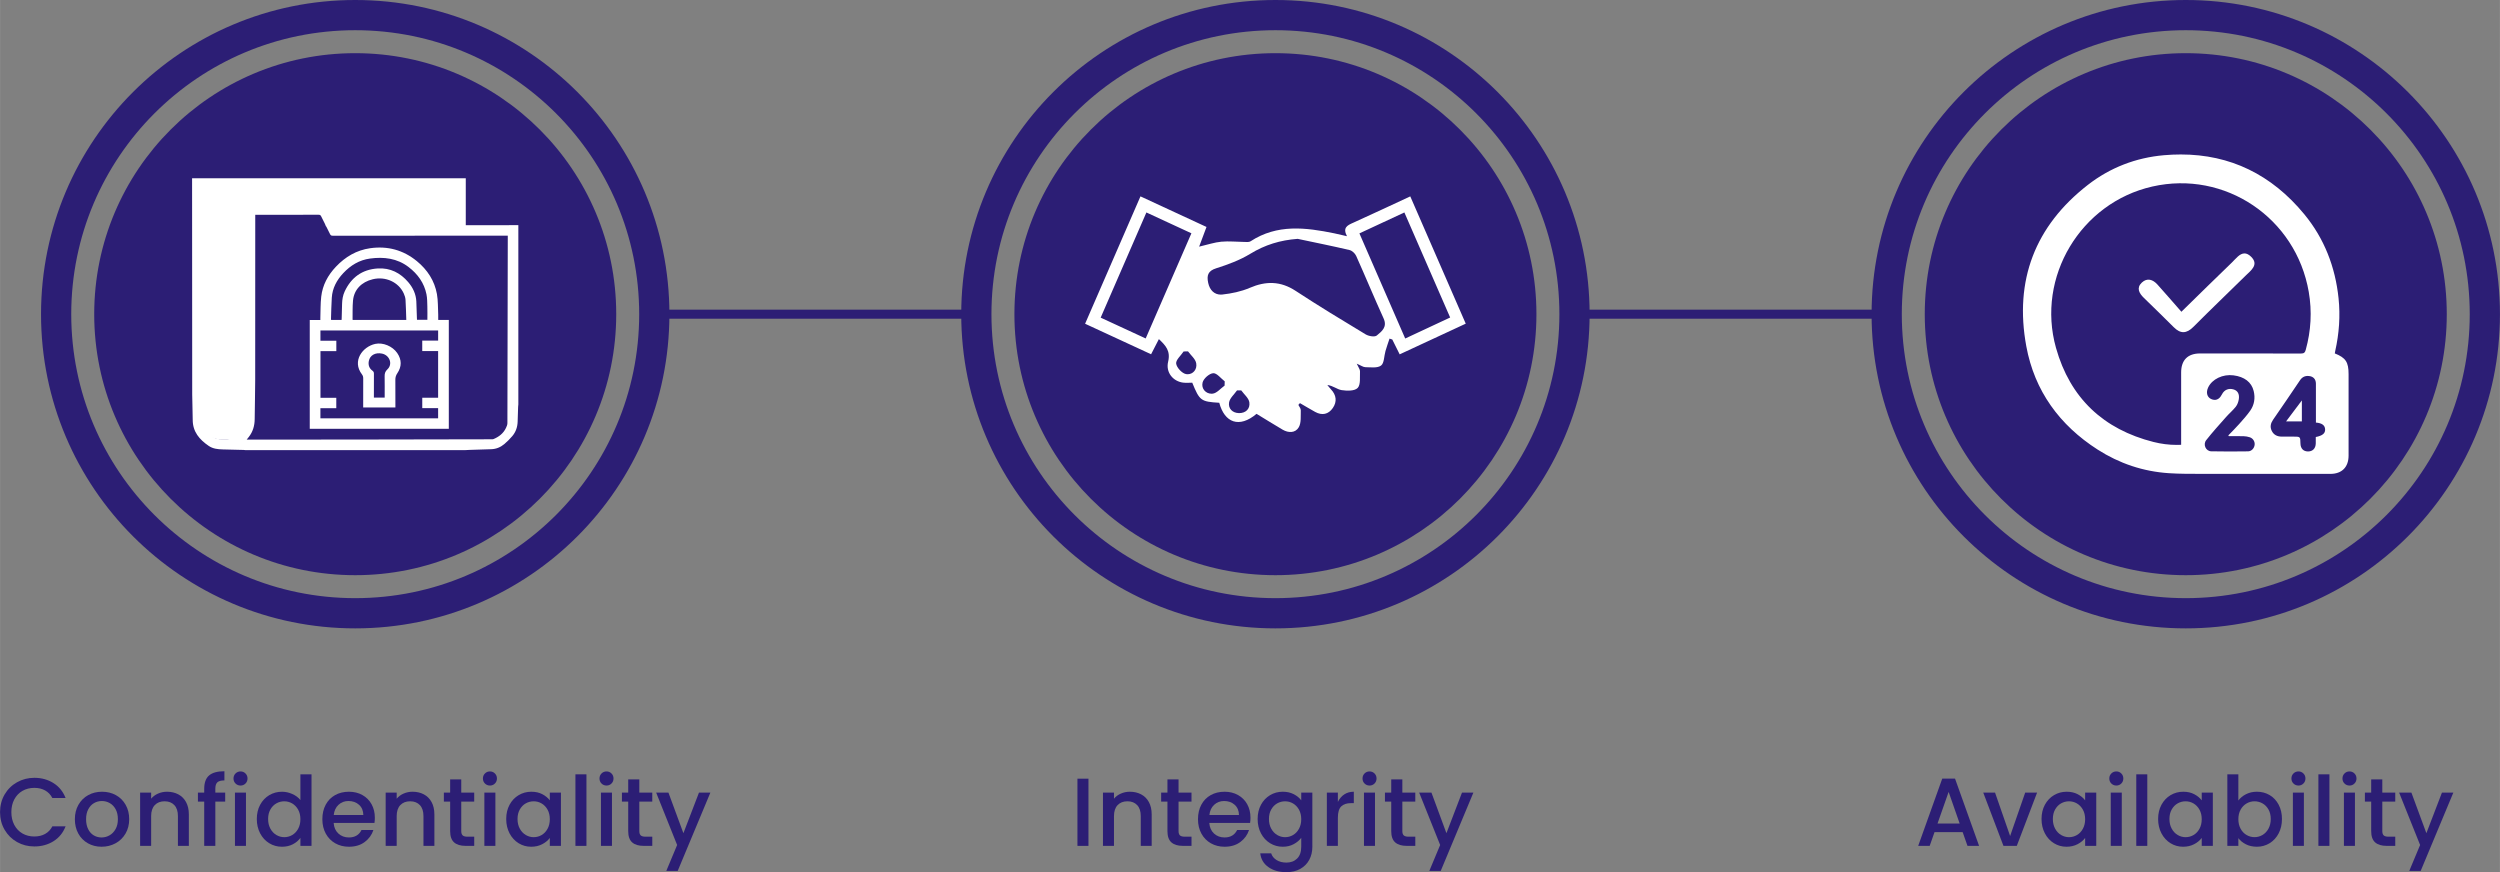 <?xml version="1.0" encoding="UTF-8"?>
<!DOCTYPE svg PUBLIC "-//W3C//DTD SVG 1.1//EN" "http://www.w3.org/Graphics/SVG/1.1/DTD/svg11.dtd">
<!-- Creator: CorelDRAW 2019 (64-Bit) -->
<svg xmlns="http://www.w3.org/2000/svg" xml:space="preserve" width="4.142in" height="1.445in" version="1.1" style="shape-rendering:geometricPrecision; text-rendering:geometricPrecision; image-rendering:optimizeQuality; fill-rule:evenodd; clip-rule:evenodd"
viewBox="0 0 4172.32 1455.63"
 xmlns:xlink="http://www.w3.org/1999/xlink">
 <rect x="0" y="0" width="4172.32" height="1455.63" fill="#808080" stroke="none"/>
 <defs>
  <style type="text/css">
   <![CDATA[
    .fil1 {fill:#2c1e75}
    .fil0 {fill:#2c1e75;fill-rule:nonzero}
    .fil2 {fill:white;fill-rule:nonzero}
   ]]>
  </style>
 </defs>
 <g id="Layer_x0020_1">
  <g id="_2503222514096">
   <polygon class="fil0" points="1091.88,531.93 1084.31,531.93 1084.31,516.8 1622.79,516.8 1622.79,531.93 "/>
   <g>
    <polygon class="fil0" points="1798.16,1411.75 1816.55,1411.75 1816.55,1299.61 1798.16,1299.61 "/>
    <path class="fil0" d="M1870.68 1324.46c-4.68,2.05 -8.52,4.89 -11.53,8.55l0 0 0 -10.17 -18.39 0 0 88.9 18.39 0 0 -49.69c0,-7.95 2.01,-14.06 6.05,-18.31l0 0c4.03,-4.25 9.49,-6.38 16.38,-6.38l0 0c6.88,0 12.31,2.13 16.3,6.38l0 0c3.99,4.24 5.97,10.36 5.97,18.31l0 0 0 49.69 18.23 0 0 -52.44c0,-8.07 -1.56,-14.95 -4.68,-20.65l0 0c-3.11,-5.7 -7.44,-10 -12.98,-12.91l0 0c-5.54,-2.9 -11.8,-4.35 -18.8,-4.35l0 0c-5.27,0 -10.25,1.02 -14.93,3.07l0 0z"/>
    <path class="fil0" d="M1948.37 1300.74l0 22.1 -10.49 0 0 15 10.49 0 0 49.21c0,8.71 2.21,15 6.62,18.88l0 0c4.42,3.87 10.76,5.81 19.04,5.81l0 0 14.52 0 0 -15.32 -11.3 0c-3.77,0 -6.42,-0.73 -7.99,-2.18l0 0c-1.56,-1.46 -2.34,-3.84 -2.34,-7.18l0 0 0 -49.21 21.62 0 0 -15 -21.62 0 0 -22.1 -18.56 0z"/>
    <path class="fil0" d="M2020.57 1327.04c-6.71,3.76 -11.94,9.11 -15.65,16.05l0 0c-3.71,6.94 -5.57,14.98 -5.57,24.12l0 0c0,9.15 1.91,17.18 5.73,24.12l0 0c3.81,6.94 9.08,12.31 15.81,16.13l0 0c6.73,3.82 14.33,5.73 22.83,5.73l0 0c10.44,0 19.17,-2.61 26.22,-7.83l0 0c7.05,-5.21 11.91,-11.91 14.6,-20.08l0 0 -19.85 0c-4.09,8.28 -11.08,12.42 -20.98,12.42l0 0c-6.99,0 -12.85,-2.18 -17.58,-6.54l0 0c-4.73,-4.35 -7.37,-10.24 -7.91,-17.66l0 0 68.09 0c0.42,-2.69 0.65,-5.6 0.65,-8.71l0 0c0,-8.5 -1.84,-16.02 -5.49,-22.59l0 0c-3.66,-6.56 -8.76,-11.67 -15.33,-15.33l0 0c-6.55,-3.66 -14.04,-5.49 -22.43,-5.49l0 0c-8.71,0 -16.42,1.89 -23.15,5.65zm5.81 16.13c4.57,-4.2 10.09,-6.29 16.54,-6.29l0 0c7.1,0 12.99,2.09 17.67,6.29l0 0c4.68,4.2 7.07,9.89 7.18,17.1l0 0 -49.37 0c0.75,-7.21 3.42,-12.9 7.99,-17.1l0 0z"/>
    <path class="fil0" d="M2119.64 1327.12c-6.39,3.82 -11.45,9.17 -15.17,16.05l0 0c-3.71,6.89 -5.57,14.79 -5.57,23.72l0 0c0,8.92 1.86,16.91 5.57,23.96l0 0c3.71,7.05 8.77,12.53 15.17,16.46l0 0c6.4,3.92 13.47,5.89 21.22,5.89l0 0c6.77,0 12.82,-1.42 18.15,-4.28l0 0c5.32,-2.85 9.55,-6.37 12.67,-10.57l0 0 0 14.84c0,8.6 -2.29,15.17 -6.86,19.68l0 0c-4.57,4.52 -10.57,6.78 -17.99,6.78l0 0c-6.35,0 -11.8,-1.42 -16.38,-4.28l0 0c-4.58,-2.85 -7.56,-6.59 -8.96,-11.22l0 0 -18.23 0c1.08,9.69 5.6,17.35 13.55,22.99l0 0c7.96,5.65 17.96,8.47 30.01,8.47l0 0c9.04,0 16.8,-1.82 23.32,-5.49l0 0c6.5,-3.66 11.49,-8.68 14.92,-15.09l0 0c3.44,-6.4 5.16,-13.68 5.16,-21.86l0 0 0 -90.35 -18.55 0 0 12.91c-3.02,-4.09 -7.18,-7.5 -12.5,-10.25l0 0c-5.33,-2.74 -11.43,-4.11 -18.31,-4.11l0 0c-7.75,0 -14.82,1.91 -21.22,5.73zm11.94 66.48c-4.14,-2.42 -7.47,-5.94 -10,-10.57l0 0c-2.52,-4.63 -3.79,-10 -3.79,-16.13l0 0c0,-6.13 1.27,-11.43 3.79,-15.89l0 0c2.53,-4.47 5.84,-7.86 9.92,-10.17l0 0c4.09,-2.31 8.5,-3.47 13.23,-3.47l0 0c4.73,0 9.15,1.18 13.23,3.55l0 0c4.09,2.37 7.39,5.81 9.92,10.33l0 0c2.53,4.52 3.8,9.84 3.8,15.97l0 0c0,6.13 -1.26,11.49 -3.8,16.05l0 0c-2.53,4.57 -5.83,8.04 -9.92,10.41l0 0c-4.09,2.37 -8.5,3.55 -13.23,3.55l0 0c-4.61,0 -9,-1.21 -13.15,-3.63l0 0z"/>
    <path class="fil0" d="M2243.55 1325.83c-4.47,2.95 -8.05,7.13 -10.73,12.5l0 0 0 -15.49 -18.39 0 0 88.9 18.39 0 0 -46.79c0,-9.03 1.86,-15.38 5.57,-19.04l0 0c3.71,-3.66 9.18,-5.49 16.38,-5.49l0 0 4.68 0 0 -19.04c-6.13,0 -11.42,1.48 -15.89,4.44l0 0z"/>
    <path class="fil0" d="M2277.35 1290.9c-2.26,2.26 -3.39,5.05 -3.39,8.39l0 0c0,3.34 1.13,6.13 3.39,8.39l0 0c2.26,2.26 5.06,3.39 8.39,3.39l0 0c3.23,0 5.97,-1.13 8.23,-3.39l0 0c2.26,-2.26 3.39,-5.05 3.39,-8.39l0 0c0,-3.34 -1.13,-6.13 -3.39,-8.39l0 0c-2.26,-2.26 -5,-3.39 -8.23,-3.39l0 0c-3.33,0 -6.13,1.13 -8.39,3.39zm-0.97 120.85l18.39 0 0 -88.9 -18.39 0 0 88.9z"/>
    <path class="fil0" d="M2321.88 1300.74l0 22.1 -10.49 0 0 15 10.49 0 0 49.21c0,8.71 2.2,15 6.62,18.88l0 0c4.41,3.87 10.75,5.81 19.04,5.81l0 0 14.52 0 0 -15.32 -11.3 0c-3.76,0 -6.43,-0.73 -7.99,-2.18l0 0c-1.55,-1.46 -2.34,-3.84 -2.34,-7.18l0 0 0 -49.21 21.62 0 0 -15 -21.62 0 0 -22.1 -18.55 0z"/>
    <polygon class="fil0" points="2439.98,1322.84 2414,1390.61 2389,1322.84 2368.51,1322.84 2403.52,1410.29 2385.45,1453.53 2404.49,1453.53 2459.01,1322.84 "/>
   </g>
   <g>
    <path class="fil0" d="M3241.53 1299.45l-40.17 112.31 19.2 0 8.06 -22.92 46.96 0 8.07 22.92 19.36 0 -40.18 -112.31 -21.29 0zm10.65 22.28l18.39 52.75 -36.95 0 18.55 -52.75z"/>
    <polygon class="fil0" points="3379.96,1322.84 3354.79,1395.29 3329.62,1322.84 3309.94,1322.84 3343.66,1411.75 3365.92,1411.75 3399.81,1322.84 "/>
    <path class="fil0" d="M3427.96 1327.12c-6.39,3.82 -11.45,9.17 -15.17,16.05l0 0c-3.71,6.89 -5.57,14.79 -5.57,23.72l0 0c0,8.92 1.86,16.91 5.57,23.96l0 0c3.71,7.05 8.74,12.53 15.09,16.46l0 0c6.34,3.92 13.34,5.89 20.97,5.89l0 0c6.89,0 13.01,-1.4 18.39,-4.2l0 0c5.38,-2.79 9.63,-6.29 12.75,-10.49l0 0 0 13.23 18.55 0 0 -88.9 -18.55 0 0 12.91c-3.12,-4.09 -7.29,-7.5 -12.5,-10.25l0 0c-5.22,-2.74 -11.33,-4.11 -18.31,-4.11l0 0c-7.75,0 -14.82,1.91 -21.22,5.73zm11.94 66.48c-4.14,-2.42 -7.47,-5.94 -10,-10.57l0 0c-2.52,-4.63 -3.79,-10 -3.79,-16.13l0 0c0,-6.13 1.27,-11.43 3.79,-15.89l0 0c2.53,-4.47 5.83,-7.86 9.92,-10.17l0 0c4.09,-2.31 8.5,-3.47 13.23,-3.47l0 0c4.74,0 9.15,1.18 13.23,3.55l0 0c4.09,2.37 7.39,5.81 9.92,10.33l0 0c2.53,4.52 3.8,9.84 3.8,15.97l0 0c0,6.13 -1.26,11.49 -3.8,16.05l0 0c-2.53,4.57 -5.83,8.04 -9.92,10.41l0 0c-4.09,2.37 -8.49,3.55 -13.23,3.55l0 0c-4.62,0 -9.01,-1.21 -13.15,-3.63l0 0z"/>
    <path class="fil0" d="M3523.72 1290.9c-2.26,2.26 -3.39,5.05 -3.39,8.39l0 0c0,3.34 1.13,6.13 3.39,8.39l0 0c2.26,2.26 5.05,3.39 8.39,3.39l0 0c3.23,0 5.97,-1.13 8.23,-3.39l0 0c2.26,-2.26 3.39,-5.05 3.39,-8.39l0 0c0,-3.34 -1.13,-6.13 -3.39,-8.39l0 0c-2.26,-2.26 -5,-3.39 -8.23,-3.39l0 0c-3.34,0 -6.13,1.13 -8.39,3.39zm-0.97 120.85l18.39 0 0 -88.9 -18.39 0 0 88.9z"/>
    <polygon class="fil0" points="3565.34,1411.75 3583.73,1411.75 3583.73,1292.35 3565.34,1292.35 "/>
    <path class="fil0" d="M3622.54 1327.12c-6.39,3.82 -11.45,9.17 -15.17,16.05l0 0c-3.71,6.89 -5.57,14.79 -5.57,23.72l0 0c0,8.92 1.86,16.91 5.57,23.96l0 0c3.71,7.05 8.74,12.53 15.09,16.46l0 0c6.34,3.92 13.34,5.89 20.97,5.89l0 0c6.89,0 13.01,-1.4 18.39,-4.2l0 0c5.38,-2.79 9.63,-6.29 12.75,-10.49l0 0 0 13.23 18.55 0 0 -88.9 -18.55 0 0 12.91c-3.12,-4.09 -7.29,-7.5 -12.5,-10.25l0 0c-5.22,-2.74 -11.33,-4.11 -18.31,-4.11l0 0c-7.75,0 -14.82,1.91 -21.22,5.73zm11.94 66.48c-4.14,-2.42 -7.47,-5.94 -10,-10.57l0 0c-2.52,-4.63 -3.79,-10 -3.79,-16.13l0 0c0,-6.13 1.27,-11.43 3.79,-15.89l0 0c2.53,-4.47 5.84,-7.86 9.92,-10.17l0 0c4.09,-2.31 8.5,-3.47 13.23,-3.47l0 0c4.73,0 9.15,1.18 13.23,3.55l0 0c4.09,2.37 7.39,5.81 9.92,10.33l0 0c2.53,4.52 3.8,9.84 3.8,15.97l0 0c0,6.13 -1.26,11.49 -3.8,16.05l0 0c-2.53,4.57 -5.83,8.04 -9.92,10.41l0 0c-4.09,2.37 -8.5,3.55 -13.23,3.55l0 0c-4.62,0 -9.01,-1.21 -13.15,-3.63l0 0z"/>
    <path class="fil0" d="M3717.33 1292.35l0 119.39 18.39 0 0 -12.91c3.13,4.2 7.34,7.64 12.67,10.33l0 0c5.33,2.69 11.43,4.03 18.31,4.03l0 0c7.75,0 14.81,-1.96 21.22,-5.89l0 0c6.39,-3.93 11.43,-9.41 15.08,-16.46l0 0c3.65,-7.05 5.49,-15.04 5.49,-23.96l0 0c0,-8.92 -1.84,-16.86 -5.49,-23.8l0 0c-3.66,-6.94 -8.66,-12.29 -15,-16.05l0 0c-6.34,-3.76 -13.44,-5.65 -21.3,-5.65l0 0c-6.67,0 -12.72,1.37 -18.15,4.11l0 0c-5.43,2.74 -9.7,6.26 -12.83,10.57l0 0 0 -43.73 -18.39 0zm32.19 101.32c-4.14,-2.37 -7.48,-5.84 -10.01,-10.41l0 0c-2.53,-4.57 -3.79,-9.92 -3.79,-16.05l0 0c0,-6.13 1.26,-11.45 3.79,-15.97l0 0c2.52,-4.52 5.87,-7.96 10.01,-10.33l0 0c4.13,-2.37 8.52,-3.55 13.15,-3.55l0 0c4.73,0 9.17,1.16 13.31,3.47l0 0c4.14,2.31 7.47,5.7 10,10.17l0 0c2.52,4.47 3.8,9.76 3.8,15.89l0 0c0,6.13 -1.27,11.51 -3.8,16.13l0 0c-2.53,4.63 -5.86,8.15 -10,10.57l0 0c-4.14,2.42 -8.58,3.63 -13.31,3.63l0 0c-4.63,0 -9.01,-1.18 -13.15,-3.55l0 0z"/>
    <path class="fil0" d="M3827.68 1290.9c-2.26,2.26 -3.39,5.05 -3.39,8.39l0 0c0,3.34 1.13,6.13 3.39,8.39l0 0c2.26,2.26 5.05,3.39 8.39,3.39l0 0c3.22,0 5.97,-1.13 8.23,-3.39l0 0c2.26,-2.26 3.39,-5.05 3.39,-8.39l0 0c0,-3.34 -1.13,-6.13 -3.39,-8.39l0 0c-2.26,-2.26 -5,-3.39 -8.23,-3.39l0 0c-3.34,0 -6.13,1.13 -8.39,3.39zm-0.96 120.85l18.38 0 0 -88.9 -18.38 0 0 88.9z"/>
    <polygon class="fil0" points="3869.31,1411.75 3887.71,1411.75 3887.71,1292.35 3869.31,1292.35 "/>
    <path class="fil0" d="M3912.87 1290.9c-2.26,2.26 -3.39,5.05 -3.39,8.39l0 0c0,3.34 1.13,6.13 3.39,8.39l0 0c2.26,2.26 5.05,3.39 8.39,3.39l0 0c3.23,0 5.97,-1.13 8.23,-3.39l0 0c2.26,-2.26 3.39,-5.05 3.39,-8.39l0 0c0,-3.34 -1.13,-6.13 -3.39,-8.39l0 0c-2.26,-2.26 -5,-3.39 -8.23,-3.39l0 0c-3.34,0 -6.13,1.13 -8.39,3.39zm-0.97 120.85l18.39 0 0 -88.9 -18.39 0 0 88.9z"/>
    <path class="fil0" d="M3957.41 1300.74l0 22.1 -10.49 0 0 15 10.49 0 0 49.21c0,8.71 2.21,15 6.62,18.88l0 0c4.41,3.87 10.76,5.81 19.04,5.81l0 0 14.52 0 0 -15.32 -11.3 0c-3.76,0 -6.42,-0.73 -7.98,-2.18l0 0c-1.56,-1.46 -2.34,-3.84 -2.34,-7.18l0 0 0 -49.21 21.62 0 0 -15 -21.62 0 0 -22.1 -18.55 0z"/>
    <polygon class="fil0" points="4075.51,1322.84 4049.53,1390.61 4024.52,1322.84 4004.03,1322.84 4039.05,1410.29 4020.97,1453.53 4040.01,1453.53 4094.54,1322.84 "/>
   </g>
   <g>
    <path class="fil0" d="M28.48 1305.5c-8.76,4.89 -15.7,11.7 -20.81,20.41l0 0c-5.1,8.71 -7.67,18.56 -7.67,29.53l0 0c0,10.97 2.56,20.81 7.67,29.52l0 0c5.11,8.71 12.02,15.52 20.73,20.41l0 0c8.71,4.9 18.34,7.35 28.88,7.35l0 0c11.94,0 22.56,-2.91 31.87,-8.71l0 0c9.31,-5.81 16.05,-14.09 20.25,-24.85l0 0 -22.1 0c-2.9,5.6 -6.94,9.81 -12.1,12.66l0 0c-5.16,2.85 -11.13,4.28 -17.91,4.28l0 0c-7.42,0 -14.04,-1.66 -19.85,-5l0 0c-5.81,-3.34 -10.36,-8.1 -13.63,-14.28l0 0c-3.28,-6.18 -4.92,-13.31 -4.92,-21.38l0 0c0,-8.06 1.65,-15.17 4.92,-21.3l0 0c3.28,-6.13 7.83,-10.86 13.63,-14.2l0 0c5.81,-3.34 12.43,-5 19.85,-5l0 0c6.78,0 12.75,1.42 17.91,4.28l0 0c5.16,2.85 9.2,7.07 12.1,12.66l0 0 22.1 0c-4.2,-10.76 -10.94,-19.07 -20.25,-24.93l0 0c-9.31,-5.86 -19.93,-8.79 -31.87,-8.79l0 0c-10.43,0 -20.04,2.45 -28.8,7.34l0 0z"/>
    <path class="fil0" d="M147.15 1327.04c-6.89,3.76 -12.31,9.15 -16.3,16.13l0 0c-3.97,6.99 -5.97,15 -5.97,24.04l0 0c0,9.15 1.94,17.18 5.81,24.12l0 0c3.87,6.94 9.2,12.31 15.97,16.13l0 0c6.78,3.82 14.36,5.73 22.75,5.73l0 0c8.49,0 16.28,-1.9 23.32,-5.73l0 0c7.04,-3.82 12.61,-9.23 16.7,-16.22l0 0c4.09,-6.98 6.13,-15 6.13,-24.04l0 0c0,-9.03 -1.99,-17.05 -5.97,-24.04l0 0c-3.98,-6.99 -9.41,-12.37 -16.3,-16.13l0 0c-6.88,-3.76 -14.58,-5.65 -23.07,-5.65l0 0c-8.49,0 -16.19,1.89 -23.07,5.65zm9.28 67.2c-3.93,-2.31 -7.04,-5.78 -9.36,-10.41l0 0c-2.31,-4.62 -3.47,-10.16 -3.47,-16.62l0 0c0,-6.45 1.21,-11.97 3.63,-16.53l0 0c2.42,-4.57 5.62,-8.02 9.6,-10.33l0 0c3.99,-2.31 8.34,-3.47 13.07,-3.47l0 0c4.74,0 9.15,1.15 13.23,3.47l0 0c4.08,2.31 7.37,5.76 9.84,10.33l0 0c2.47,4.56 3.71,10.08 3.71,16.53l0 0c0,6.46 -1.29,11.97 -3.87,16.54l0 0c-2.58,4.57 -5.94,8.04 -10.08,10.41l0 0c-4.14,2.37 -8.58,3.55 -13.31,3.55l0 0c-4.73,0 -9.06,-1.16 -12.98,-3.47l0 0z"/>
    <path class="fil0" d="M263.72 1324.46c-4.68,2.05 -8.52,4.89 -11.54,8.55l0 0 0 -10.17 -18.39 0 0 88.9 18.39 0 0 -49.69c0,-7.95 2.02,-14.06 6.05,-18.31l0 0c4.03,-4.25 9.5,-6.38 16.38,-6.38l0 0c6.89,0 12.31,2.13 16.3,6.38l0 0c3.97,4.24 5.97,10.36 5.97,18.31l0 0 0 49.69 18.23 0 0 -52.44c0,-8.07 -1.56,-14.95 -4.68,-20.65l0 0c-3.11,-5.7 -7.45,-10 -12.98,-12.91l0 0c-5.55,-2.9 -11.81,-4.35 -18.8,-4.35l0 0c-5.27,0 -10.24,1.02 -14.92,3.07l0 0z"/>
    <path class="fil0" d="M348.9 1294.21c-5.43,4.68 -8.15,12.13 -8.15,22.35l0 0 0 6.29 -10.49 0 0 15 10.49 0 0 73.9 18.56 0 0 -73.9 16.46 0 0 -15 -16.46 0 0 -6.29c0,-5.17 1.13,-8.8 3.39,-10.89l0 0c2.26,-2.1 6.18,-3.15 11.78,-3.15l0 0 0 -15.32c-11.62,0 -20.15,2.34 -25.58,7.02l0 0z"/>
    <path class="fil0" d="M393.03 1290.9c-2.26,2.26 -3.39,5.05 -3.39,8.39l0 0c0,3.34 1.13,6.13 3.39,8.39l0 0c2.26,2.26 5.05,3.39 8.39,3.39l0 0c3.23,0 5.97,-1.13 8.23,-3.39l0 0c2.26,-2.26 3.39,-5.05 3.39,-8.39l0 0c0,-3.34 -1.13,-6.13 -3.39,-8.39l0 0c-2.26,-2.26 -5,-3.39 -8.23,-3.39l0 0c-3.34,0 -6.13,1.13 -8.39,3.39zm-0.97 120.85l18.39 0 0 -88.9 -18.39 0 0 88.9z"/>
    <path class="fil0" d="M501.29 1292.35l0 42.92c-3.34,-4.19 -7.83,-7.55 -13.47,-10.08l0 0c-5.65,-2.53 -11.37,-3.79 -17.18,-3.79l0 0c-7.86,0 -14.98,1.91 -21.38,5.73l0 0c-6.4,3.82 -11.45,9.17 -15.17,16.05l0 0c-3.71,6.89 -5.56,14.79 -5.56,23.72l0 0c0,8.92 1.86,16.91 5.56,23.96l0 0c3.71,7.05 8.76,12.53 15.17,16.46l0 0c6.41,3.92 13.47,5.89 21.21,5.89l0 0c6.89,0 12.99,-1.4 18.32,-4.2l0 0c5.32,-2.79 9.49,-6.34 12.5,-10.64l0 0 0 13.39 18.55 0 0 -119.39 -18.55 0zm-40.09 101.25c-4.14,-2.42 -7.48,-5.94 -10.01,-10.57l0 0c-2.53,-4.63 -3.79,-10 -3.79,-16.13l0 0c0,-6.13 1.26,-11.43 3.79,-15.89l0 0c2.52,-4.47 5.84,-7.86 9.93,-10.17l0 0c4.09,-2.31 8.5,-3.47 13.23,-3.47l0 0c4.73,0 9.13,1.18 13.23,3.55l0 0c4.08,2.37 7.4,5.81 9.92,10.33l0 0c2.53,4.52 3.79,9.84 3.79,15.97l0 0c0,6.13 -1.26,11.49 -3.79,16.05l0 0c-2.52,4.57 -5.84,8.04 -9.92,10.41l0 0c-4.1,2.37 -8.5,3.55 -13.23,3.55l0 0c-4.63,0 -9.01,-1.21 -13.15,-3.63l0 0z"/>
    <path class="fil0" d="M559.14 1327.04c-6.73,3.76 -11.94,9.11 -15.65,16.05l0 0c-3.71,6.94 -5.56,14.98 -5.56,24.12l0 0c0,9.15 1.91,17.18 5.73,24.12l0 0c3.81,6.94 9.08,12.31 15.81,16.13l0 0c6.73,3.82 14.33,5.73 22.83,5.73l0 0c10.44,0 19.17,-2.61 26.22,-7.83l0 0c7.05,-5.21 11.91,-11.91 14.6,-20.08l0 0 -19.85 0c-4.09,8.28 -11.07,12.42 -20.98,12.42l0 0c-6.98,0 -12.86,-2.18 -17.59,-6.54l0 0c-4.73,-4.35 -7.36,-10.24 -7.9,-17.66l0 0 68.09 0c0.43,-2.69 0.65,-5.6 0.65,-8.71l0 0c0,-8.5 -1.84,-16.02 -5.49,-22.59l0 0c-3.66,-6.56 -8.77,-11.67 -15.33,-15.33l0 0c-6.56,-3.66 -14.04,-5.49 -22.43,-5.49l0 0c-8.71,0 -16.42,1.89 -23.15,5.65zm5.81 16.13c4.56,-4.2 10.08,-6.29 16.53,-6.29l0 0c7.1,0 12.99,2.09 17.67,6.29l0 0c4.68,4.2 7.07,9.89 7.18,17.1l0 0 -49.37 0c0.75,-7.21 3.41,-12.9 7.99,-17.1l0 0z"/>
    <path class="fil0" d="M673.53 1324.46c-4.68,2.05 -8.53,4.89 -11.54,8.55l0 0 0 -10.17 -18.39 0 0 88.9 18.39 0 0 -49.69c0,-7.95 2.01,-14.06 6.05,-18.31l0 0c4.03,-4.25 9.49,-6.38 16.38,-6.38l0 0c6.89,0 12.32,2.13 16.29,6.38l0 0c3.98,4.24 5.97,10.36 5.97,18.31l0 0 0 49.69 18.23 0 0 -52.44c0,-8.07 -1.56,-14.95 -4.68,-20.65l0 0c-3.11,-5.7 -7.44,-10 -12.98,-12.91l0 0c-5.54,-2.9 -11.81,-4.35 -18.8,-4.35l0 0c-5.27,0 -10.24,1.02 -14.92,3.07l0 0z"/>
    <path class="fil0" d="M751.21 1300.74l0 22.1 -10.49 0 0 15 10.49 0 0 49.21c0,8.71 2.21,15 6.62,18.88l0 0c4.41,3.87 10.76,5.81 19.04,5.81l0 0 14.52 0 0 -15.32 -11.29 0c-3.76,0 -6.43,-0.73 -7.99,-2.18l0 0c-1.56,-1.46 -2.34,-3.84 -2.34,-7.18l0 0 0 -49.21 21.62 0 0 -15 -21.62 0 0 -22.1 -18.56 0z"/>
    <path class="fil0" d="M809.3 1290.9c-2.26,2.26 -3.39,5.05 -3.39,8.39l0 0c0,3.34 1.13,6.13 3.39,8.39l0 0c2.26,2.26 5.06,3.39 8.39,3.39l0 0c3.23,0 5.97,-1.13 8.23,-3.39l0 0c2.26,-2.26 3.39,-5.05 3.39,-8.39l0 0c0,-3.34 -1.13,-6.13 -3.39,-8.39l0 0c-2.26,-2.26 -5,-3.39 -8.23,-3.39l0 0c-3.33,0 -6.13,1.13 -8.39,3.39zm-0.97 120.85l18.39 0 0 -88.9 -18.39 0 0 88.9z"/>
    <path class="fil0" d="M865.53 1327.12c-6.41,3.82 -11.46,9.17 -15.17,16.05l0 0c-3.71,6.89 -5.57,14.79 -5.57,23.72l0 0c0,8.92 1.86,16.91 5.57,23.96l0 0c3.71,7.05 8.74,12.53 15.08,16.46l0 0c6.35,3.92 13.34,5.89 20.98,5.89l0 0c6.89,0 13.02,-1.4 18.39,-4.2l0 0c5.39,-2.79 9.63,-6.29 12.75,-10.49l0 0 0 13.23 18.55 0 0 -88.9 -18.55 0 0 12.91c-3.11,-4.09 -7.28,-7.5 -12.5,-10.25l0 0c-5.21,-2.74 -11.32,-4.11 -18.31,-4.11l0 0c-7.74,0 -14.83,1.91 -21.21,5.73zm11.94 66.48c-4.14,-2.42 -7.47,-5.94 -10,-10.57l0 0c-2.53,-4.63 -3.8,-10 -3.8,-16.13l0 0c0,-6.13 1.26,-11.43 3.8,-15.89l0 0c2.53,-4.47 5.83,-7.86 9.92,-10.17l0 0c4.09,-2.31 8.5,-3.47 13.23,-3.47l0 0c4.73,0 9.14,1.18 13.23,3.55l0 0c4.09,2.37 7.39,5.81 9.92,10.33l0 0c2.52,4.52 3.79,9.84 3.79,15.97l0 0c0,6.13 -1.27,11.49 -3.79,16.05l0 0c-2.53,4.57 -5.83,8.04 -9.92,10.41l0 0c-4.09,2.37 -8.5,3.55 -13.23,3.55l0 0c-4.63,0 -9.01,-1.21 -13.15,-3.63l0 0z"/>
    <polygon class="fil0" points="960.31,1411.75 978.7,1411.75 978.7,1292.35 960.31,1292.35 "/>
    <path class="fil0" d="M1003.87 1290.9c-2.26,2.26 -3.39,5.05 -3.39,8.39l0 0c0,3.34 1.13,6.13 3.39,8.39l0 0c2.26,2.26 5.06,3.39 8.39,3.39l0 0c3.22,0 5.97,-1.13 8.23,-3.39l0 0c2.26,-2.26 3.39,-5.05 3.39,-8.39l0 0c0,-3.34 -1.13,-6.13 -3.39,-8.39l0 0c-2.26,-2.26 -5,-3.39 -8.23,-3.39l0 0c-3.33,0 -6.13,1.13 -8.39,3.39zm-0.97 120.85l18.39 0 0 -88.9 -18.39 0 0 88.9z"/>
    <path class="fil0" d="M1048.4 1300.74l0 22.1 -10.49 0 0 15 10.49 0 0 49.21c0,8.71 2.2,15 6.62,18.88l0 0c4.41,3.87 10.75,5.81 19.04,5.81l0 0 14.52 0 0 -15.32 -11.3 0c-3.76,0 -6.43,-0.73 -7.99,-2.18l0 0c-1.55,-1.46 -2.34,-3.84 -2.34,-7.18l0 0 0 -49.21 21.62 0 0 -15 -21.62 0 0 -22.1 -18.55 0z"/>
    <polygon class="fil0" points="1166.51,1322.84 1140.52,1390.61 1115.53,1322.84 1095.04,1322.84 1130.05,1410.29 1111.98,1453.53 1131.01,1453.53 1185.54,1322.84 "/>
   </g>
   <g>
    <path class="fil0" d="M592.78 0c144.79,0 275.89,58.69 370.78,153.59 94.89,94.89 153.59,225.99 153.59,370.78 0,144.79 -58.7,275.89 -153.59,370.78 -94.89,94.89 -225.99,153.59 -370.78,153.59 -144.79,0 -275.89,-58.7 -370.78,-153.59 -94.89,-94.89 -153.59,-225.99 -153.59,-370.78 0,-144.79 58.69,-275.89 153.59,-370.78 94.89,-94.89 225.99,-153.59 370.78,-153.59zm335.13 189.24c-85.76,-85.77 -204.25,-138.81 -335.13,-138.81 -130.88,0 -249.37,53.05 -335.13,138.81 -85.76,85.76 -138.82,204.25 -138.82,335.13 0,130.88 53.05,249.37 138.82,335.13 85.76,85.76 204.25,138.81 335.13,138.81 130.88,0 249.37,-53.05 335.13,-138.81 85.76,-85.76 138.81,-204.25 138.81,-335.13 0,-130.88 -53.05,-249.37 -138.81,-335.13z"/>
    <path class="fil1" d="M592.78 88.74c240.59,0 435.62,195.03 435.62,435.62 0,240.59 -195.03,435.62 -435.62,435.62 -240.59,0 -435.62,-195.03 -435.62,-435.62 0,-240.59 195.03,-435.62 435.62,-435.62z"/>
   </g>
   <g>
    <path class="fil0" d="M2128.59 0c144.79,0 275.89,58.69 370.78,153.59 94.89,94.89 153.59,225.99 153.59,370.78 0,144.79 -58.7,275.89 -153.59,370.78 -94.89,94.89 -225.99,153.59 -370.78,153.59 -144.79,0 -275.89,-58.7 -370.78,-153.59 -94.89,-94.89 -153.59,-225.99 -153.59,-370.78 0,-144.79 58.69,-275.89 153.59,-370.78 94.89,-94.89 225.99,-153.59 370.78,-153.59zm335.13 189.24c-85.76,-85.77 -204.25,-138.81 -335.13,-138.81 -130.88,0 -249.37,53.05 -335.13,138.81 -85.76,85.76 -138.82,204.25 -138.82,335.13 0,130.88 53.05,249.37 138.82,335.13 85.76,85.76 204.25,138.81 335.13,138.81 130.88,0 249.37,-53.05 335.13,-138.81 85.76,-85.76 138.81,-204.25 138.81,-335.13 0,-130.88 -53.05,-249.37 -138.81,-335.13z"/>
    <path class="fil1" d="M2128.59 88.74c240.59,0 435.62,195.03 435.62,435.62 0,240.59 -195.03,435.62 -435.62,435.62 -240.59,0 -435.62,-195.03 -435.62,-435.62 0,-240.59 195.03,-435.62 435.62,-435.62z"/>
   </g>
   <path class="fil2" d="M2257.87 371.98c-9.18,4.14 -17.38,7.92 -9.87,22.25l0 0c-8.96,-2.05 -15.02,-3.56 -21.14,-4.81l0 0c-47.85,-9.79 -95.33,-15.78 -139.8,13.31l0 0c-2.59,1.69 -6.79,1.11 -10.22,1.07l0 0c-12.83,-0.14 -25.78,-1.61 -38.49,-0.42l0 0c-11.55,1.08 -22.83,4.96 -37.09,8.28l0 0c4.98,-13.31 8.48,-22.66 12.31,-32.87l0 0c-37.63,-17.43 -73.58,-34.08 -110.21,-51.06l0 0c-31.04,71.4 -61.45,141.37 -92.42,212.59l0 0c37.88,17.53 73.78,34.12 110.15,50.94l0 0c4.88,-9.5 8.77,-17.07 13.01,-25.3l0 0c11.28,10.64 19.73,19.67 15.43,37.64l0 0c-4.33,18.01 8.23,32.88 24.99,35l0 0c5.16,0.65 10.45,0.09 15.25,0.09l0 0c12.29,30.12 14.39,31.67 45.09,33.52l0 0c8.81,33.24 33.23,42.89 62.24,18.47l0 0c14.37,8.75 28.82,17.79 43.5,26.41l0 0c9.9,5.82 21.38,5.68 26.99,-4.05l0 0c4.33,-7.5 2.99,-18.74 3.33,-28.36l0 0c0.09,-2.92 -2.62,-5.94 -4.05,-8.9l0 0c0.88,-1 1.75,-1.99 2.62,-2.99l0 0c8.47,4.9 16.87,9.95 25.44,14.7l0 0c11.54,6.35 22.13,4.12 29.48,-6.58l0 0c7.26,-10.57 5.92,-21.56 -3.12,-31.12l0 0c-2.16,-2.28 -4.06,-4.81 -6.07,-7.23l0 0c9.41,1.04 16.24,7.34 23.82,8.53l0 0c8.91,1.4 21.69,1.69 26.84,-3.66l0 0c5.18,-5.35 3.41,-18.22 3.85,-27.84l0 0c0.13,-2.97 -2.5,-6.09 -5.43,-12.64l0 0c7.17,3.03 10.85,5.86 14.53,5.88l0 0c8.9,0.07 19.95,1.84 26.08,-2.78l0 0c5.32,-4 4.95,-15.91 7.37,-24.23l0 0c2.03,-6.97 4.47,-13.81 6.74,-20.7l0 0c1.53,0.49 3.05,0.99 4.58,1.47l0 0c3.81,7.65 7.62,15.31 12.35,24.8l0 0c36.9,-17.13 73.12,-33.95 110.28,-51.21l0 0c-31.47,-72.22 -61.93,-142.11 -92.57,-212.44l0 0c-33.12,15.35 -64.35,30.05 -95.79,44.25zm10.88 17.55c24.91,-11.6 49.1,-22.88 75.05,-34.96l0 0c25.65,58.88 50.66,116.28 76.41,175.34l0 0c-24.98,11.67 -49.22,22.98 -75.02,35.05l0 0c-25.56,-58.69 -50.57,-116.07 -76.43,-175.43zm-431.82 140.59c25.38,-58.38 50.32,-115.74 76.31,-175.53l0 0c25.74,11.92 49.61,22.96 75.12,34.77l0 0c-25.46,58.57 -50.41,115.94 -76.3,175.51l0 0c-25.03,-11.58 -49.27,-22.78 -75.13,-34.75zm179.43 -58.1c-2.63,-12.4 -0.35,-19.93 13.43,-24.28l0 0c19.56,-6.16 39.36,-13.5 56.86,-24.17l0 0c24.61,-15.04 50.06,-22.8 79.06,-24.94l0 0c28.85,6.12 57.76,11.93 86.47,18.66l0 0c4.3,1 9.27,5.56 11.17,9.8l0 0c15.56,34.62 30.03,69.76 45.77,104.29l0 0c6.71,14.73 -3.45,21.9 -11.31,28.52l0 0c-3.52,2.97 -13.54,1.21 -18.64,-1.86l0 0c-39.27,-23.64 -78.48,-47.45 -116.84,-72.6l0 0c-25.28,-16.57 -49.76,-16.61 -76.69,-5.01l0 0c-14.26,6.14 -30.15,9.4 -45.6,11.1l0 0c-0.91,0.1 -1.79,0.15 -2.67,0.15l0 0c-10.66,0 -18.4,-7.39 -21.01,-19.66zm-37 152.32c-6.64,-1.23 -15.53,-10.7 -16.44,-17.48l0 0c-0.82,-6.04 7.94,-13.46 12.47,-20.28l0 0 7.3 -0.16c4.78,6.58 12.39,12.6 13.69,19.85l0 0c1.86,10.37 -5.35,18.33 -14.25,18.33l0 0c-0.91,0 -1.84,-0.08 -2.78,-0.25zm27.64 14.16c1.56,-6.67 11.22,-15.17 17.74,-15.64l0 0c6.07,-0.44 12.77,8.68 19.21,13.58l0 0c-0.07,2.38 -0.13,4.75 -0.2,7.13l0 0c-6.65,4.74 -12.97,12.71 -20,13.45l0 0c-0.59,0.06 -1.18,0.09 -1.76,0.09l0 0c-9.64,0 -17.4,-8.42 -15,-18.62zm60.44 50.94c-10.62,-0.28 -17.82,-7.65 -16.23,-17.67l0 0c1.14,-7.28 8.61,-13.5 13.27,-20.19l0 0c2.36,0 4.72,0.01 7.08,0.01l0 0c4.75,6.63 12.53,12.81 13.52,19.99l0 0c1.48,10.73 -5.97,17.88 -16.94,17.88l0 0c-0.24,0 -0.46,0 -0.7,-0.01l0 0z"/>
   <g>
    <path class="fil0" d="M3647.95 0c144.79,0 275.89,58.69 370.78,153.59 94.89,94.89 153.59,225.99 153.59,370.78 0,144.79 -58.7,275.89 -153.59,370.78 -94.89,94.89 -225.99,153.59 -370.78,153.59 -144.79,0 -275.89,-58.7 -370.78,-153.59 -94.89,-94.89 -153.59,-225.99 -153.59,-370.78 0,-144.79 58.69,-275.89 153.59,-370.78 94.89,-94.89 225.99,-153.59 370.78,-153.59zm335.13 189.24c-85.76,-85.77 -204.25,-138.81 -335.13,-138.81 -130.88,0 -249.37,53.05 -335.13,138.81 -85.76,85.76 -138.81,204.25 -138.81,335.13 0,130.88 53.05,249.37 138.81,335.13 85.76,85.76 204.25,138.81 335.13,138.81 130.88,0 249.37,-53.05 335.13,-138.81 85.76,-85.76 138.81,-204.25 138.81,-335.13 0,-130.88 -53.05,-249.37 -138.81,-335.13z"/>
    <path class="fil1" d="M3647.95 88.74c240.59,0 435.62,195.03 435.62,435.62 0,240.59 -195.03,435.62 -435.62,435.62 -240.59,0 -435.62,-195.03 -435.62,-435.62 0,-240.59 195.03,-435.62 435.62,-435.62z"/>
   </g>
   <g>
    <path class="fil2" d="M3611.64 259.04c-46.85,4.08 -89.95,20.64 -127.22,49.63l0 0c-88.13,68.57 -122.84,159.34 -102.62,269.26l0 0c13.73,74.55 55.62,131.76 119.07,172.42l0 0c36.26,23.24 76.08,36.61 119.03,39.41l0 0c18.2,1.19 36.5,1.08 54.74,1.11l0 0c71.54,0.11 143.09,0.04 214.63,0.03l0 0c19.17,0 30.4,-11.24 30.41,-30.44l0 0 0 -136.14c0,-20.01 -4.75,-27.2 -23,-34.49l0 0c0.23,-1.32 0.4,-2.73 0.73,-4.13l0 0c6.5,-29 8.63,-58.34 5.54,-87.92l0 0c-5.45,-52.26 -23.77,-99.6 -57.09,-140.09l0 0c-54.74,-66.48 -123.83,-99.9 -206.22,-99.9l0 0c-9.17,0 -18.51,0.41 -28,1.24zm-17.17 478.71c-83.89,-21.15 -139.57,-73.29 -163.13,-157.2l0 0c-33.24,-118.41 41.41,-242.1 160.69,-269.22l0 0c121.27,-27.58 239.87,52.26 261.17,175.78l0 0c5.64,32.7 3.78,64.95 -5.05,96.89l0 0c-1.23,4.45 -3.03,6.04 -7.81,6.02l0 0c-56.18,-0.19 -112.36,-0.13 -168.55,-0.12l0 0c-20.52,0 -31.55,11.08 -31.56,31.7l0 0c-0.01,37.65 0,75.28 0,112.92l0 0 0 7.85c-2.41,0.11 -4.81,0.17 -7.18,0.17l0 0c-13.35,0 -26.13,-1.67 -38.58,-4.81zm95.58 -71.87c-6.65,-3.22 -8.57,-10.97 -4.76,-19.15l0 0c6.54,-14 24.45,-22.6 42.31,-20.29l0 0c18.25,2.36 30.03,11.28 33.68,26.13l0 0c2.86,11.64 1.11,22.96 -5.7,32.75l0 0c-5.53,7.94 -12.11,15.15 -18.55,22.41l0 0c-5.77,6.51 -11.99,12.62 -18.02,18.9l0 0 0.67 1.32c8.32,0 16.67,-0.17 24.99,0.08l0 0c3.39,0.1 6.87,0.73 10.1,1.78l0 0c5.6,1.84 8.86,7.43 8.07,12.93l0 0c-0.79,5.64 -5.24,10.49 -11.03,10.57l0 0c-20.47,0.24 -40.97,0.42 -61.44,-0.07l0 0c-8.96,-0.21 -14.08,-11.31 -8.3,-18.65l0 0c10.53,-13.36 22,-26 33.29,-38.76l0 0c5.2,-5.9 11.35,-10.99 16.19,-17.18l0 0c2.65,-3.41 4.3,-8.17 4.95,-12.54l0 0c1.3,-8.72 -2.15,-14.21 -8.88,-16.19l0 0c-8.22,-2.41 -15.52,0.73 -19.3,8.29l0 0c-3.04,6.07 -7.24,9.21 -12.1,9.21l0 0c-1.96,0 -4.02,-0.51 -6.15,-1.53zm101.29 52.99c-3.16,-6.63 -1.64,-12.64 2.5,-18.6l0 0c15.09,-21.76 29.98,-43.64 44.75,-65.61l0 0c3.74,-5.54 8.56,-7.71 14.92,-7.1l0 0c7.29,0.7 11.6,5.27 11.63,12.75l0 0c0.06,19.56 0.02,39.1 0.02,58.65l0 0 0 6.32c10.07,0.8 14.96,4.51 15.34,11.09l0 0c0.39,6.81 -4.14,10.74 -15.58,13.02l0 0c0,3.48 0.07,7.11 -0.02,10.74l0 0c-0.2,8.28 -5.12,13.35 -12.86,13.35l0 0c-7.83,0 -12.55,-4.97 -12.7,-13.35l0 0c-0.2,-11.43 -0.2,-11.43 -11.76,-11.43l0 0c-6.39,0 -12.81,-0.04 -19.2,0.01l0 0c-0.07,0 -0.12,0 -0.18,0l0 0c-7.52,0 -13.5,-2.82 -16.86,-9.82l0 0z"/>
    <path class="fil2" d="M3815.36 703.31l26.34 0 0 -35.04c-9.27,12.33 -17.57,23.38 -26.34,35.04l0 0z"/>
    <path class="fil2" d="M3725.16 437.91c-26.77,25.75 -53.21,51.85 -84.51,82.43l0 0c-13.98,-15.93 -26.83,-30.87 -40.01,-45.5l0 0c-7.55,-8.38 -17.1,-11.62 -26.01,-3.23l0 0c-9.48,8.94 -4.56,17.8 3.34,25.49l0 0c16.66,16.26 33.44,32.42 49.87,48.92l0 0c11.38,11.43 21.42,10.97 32.86,-0.5l0 0c28.77,-28.85 58.21,-57.02 87.28,-85.59l0 0c8.97,-8.81 22.48,-18.28 8.93,-31.54l0 0c-4,-3.91 -7.62,-5.45 -10.97,-5.45l0 0c-8.09,0.01 -14.55,8.96 -20.79,14.96l0 0z"/>
   </g>
   <g>
    <polygon class="fil2" points="543.68,341.97 775.77,341.97 775.77,377.55 543.68,377.55 "/>
    <path class="fil2" d="M408.33 341.07c0.83,-0.05 1.2,-0.1 1.57,-0.1 44.54,-0.01 89.09,0 133.63,-0.05 1.73,-0.01 2.42,0.71 3.09,2.08 5,10.04 10.11,20.04 15.07,30.12 0.96,1.95 2.01,2.77 4.34,2.77 63.43,-0.08 126.87,-0.06 190.3,-0.06l3.05 0 0 -60.82 -421.25 0c0,1.27 0,2.35 0,3.44 0.18,128.12 0.38,256.24 0.44,384.36 0,5.01 1.05,9.41 3.68,13.53 6.57,10.35 15.26,17.18 28.29,16.8 2.13,-0.06 4.26,-0.1 6.39,-0.01 7.8,0.33 14.2,-2.83 19.89,-7.77 4.12,-3.57 7.25,-7.89 9.3,-12.9 0.88,-2.13 1.59,-4.53 1.6,-6.79 0.26,-120.48 0.43,-240.97 0.61,-361.45 0,-0.99 0,-1.98 0,-3.16zm3.28 392.66c1.72,0 2.82,0 3.92,0 61.85,-0.05 123.71,-0.07 185.56,-0.15 73.15,-0.1 146.3,-0.26 219.45,-0.42 1,0 2.1,0.03 2.99,-0.34 9.18,-3.8 16.66,-9.58 20.93,-18.76 1.13,-2.43 2.32,-5.14 2.32,-7.73 0.29,-103.26 0.45,-206.52 0.62,-309.79 0,-0.98 0,-1.96 0,-3.18l-3.89 0c-96.12,0 -192.23,-0.01 -288.35,0.05 -2.24,0 -3.42,-0.63 -4.41,-2.68 -4.84,-9.92 -9.91,-19.74 -14.79,-29.65 -0.92,-1.87 -1.91,-2.66 -4.15,-2.65 -34.26,0.08 -68.52,0.06 -102.78,0.06l-3.09 0c0,1.71 0,2.99 0,4.28 -0.02,90.47 0.02,180.94 -0.09,271.41 -0.03,21.71 -0.68,43.43 -0.84,65.14 -0.08,11.25 -3.01,21.4 -10.07,30.29 -0.96,1.2 -1.94,2.4 -3.34,4.14zm-2.2 17.53c-0.91,-0.1 -1.82,-0.28 -2.73,-0.3 -11.76,-0.29 -23.51,-0.48 -35.27,-0.88 -8.08,-0.27 -16.05,-1.04 -23.06,-5.82 -15.51,-10.58 -26.81,-23.54 -26.79,-43.63 0.01,-14.08 -0.83,-28.15 -0.85,-42.23 -0.12,-119.47 -0.14,-238.93 -0.2,-358.39 0,-0.86 0,-1.73 0,-2.52l456.78 0 0 78.35 3.58 0c21.39,0 42.78,0.01 64.17,-0.01 6.66,0 13.33,-0.06 19.99,-0.1l0 299.32c-0.12,1.27 -0.33,2.54 -0.37,3.82 -0.29,8.18 -0.58,16.36 -0.78,24.55 -0.23,9.13 -3,17.44 -8.92,24.42 -4.03,4.74 -8.5,9.23 -13.26,13.26 -6.34,5.34 -13.78,8.44 -22.31,8.63 -11.84,0.28 -23.68,0.73 -35.52,1.13 -2.58,0.1 -5.15,0.27 -7.73,0.4l-366.72 0z"/>
    <path class="fil2" d="M570.02 533.97c0.07,-1.04 0.15,-1.84 0.17,-2.65 0.22,-8.03 0.44,-16.04 0.65,-24.08 0.19,-7.25 1.28,-14.32 4.43,-21.02 10.8,-22.93 28.79,-36.5 55.02,-38.17 21.01,-1.33 37.85,7.46 51.02,22.9 7.9,9.26 12.87,19.94 13.46,32.14 0.45,9.2 0.64,18.41 0.95,27.63 0.04,1.05 0.1,2.1 0.14,3.07l17.35 0c0,-7.63 0.18,-15.02 -0.05,-22.39 -0.21,-6.74 -0.13,-13.6 -1.45,-20.17 -3.81,-18.87 -14.5,-33.82 -29.96,-45.62 -19.07,-14.56 -41.17,-17.23 -64.27,-14.1 -17.95,2.43 -32.52,11.41 -44.63,24.32 -10.97,11.7 -18.15,25.1 -19.18,41.03 -0.78,12.01 -0.94,24.06 -1.34,36.09 -0.01,0.33 0.23,0.66 0.37,1.02l17.35 0zm108 -0.04c-0.4,-11.43 -0.59,-22.55 -1.3,-33.63 -0.23,-3.55 -1.43,-7.19 -2.92,-10.48 -8.57,-18.98 -30.33,-28.91 -51.63,-23.79 -19.03,4.57 -31.42,17.45 -33.09,35.65 -0.96,10.51 -0.54,21.14 -0.73,31.7 0,0.14 0.18,0.29 0.34,0.55l89.33 0zm-143.33 164.3l196.45 0 0 -17.1 -26.47 0 0 -17.33 26.47 0 0 -77.86 -26.5 0 0 -17.44 26.53 0 0 -16.98 -196.45 0 0 17.17 26.54 0 0 17.32 -26.47 0 0 77.96 26.4 0 0 17.35 -26.51 0 0 16.91zm214.29 17.44l-232.09 0 0 -181.57 17.68 0c0,-1.31 -0.03,-2.36 0.01,-3.42 0.42,-11.85 0.11,-23.78 1.45,-35.53 2.2,-19.26 11.06,-35.79 24.57,-50.04 15.55,-16.4 34.25,-27.58 57.12,-30.83 29.13,-4.14 55.37,3.03 77.93,21.55 17.69,14.51 29.54,32.78 33.51,54.95 2.01,11.25 1.54,22.91 2.13,34.39 0.14,2.81 0.02,5.64 0.02,8.75l17.67 0 0 181.75z"/>
    <path class="fil2" d="M641.95 663.61l0 -2.95c0,-10.86 0.15,-21.71 -0.07,-32.57 -0.09,-4.57 0.79,-8.08 4.64,-11.67 9.24,-8.59 3.84,-23.55 -8.96,-26.26 -11.05,-2.35 -20.16,2.67 -22.05,12.26 -1.27,6.45 0.35,12.11 6.12,16.34 1.8,1.32 2.38,2.81 2.36,4.91 -0.11,12.33 -0.05,24.66 -0.05,37l0 2.94 18.01 0zm17.88 16.47l-53.76 0 0 -3.19c0,-15.19 -0.04,-30.38 0.05,-45.58 0.01,-2.45 -0.59,-4.48 -2.13,-6.51 -17.03,-22.27 1.05,-46.21 22.21,-50.84 12.85,-2.81 28.9,3.82 36.73,15.33 7.56,11.1 7.65,22.5 0.14,33.64 -2.35,3.48 -3.37,6.87 -3.31,10.93 0.19,14.33 0.08,28.65 0.08,42.98l0 3.25z"/>
    <path class="fil2" d="M329.44 315.27l80.34 0 0 398.01c0,11.14 -9.03,20.17 -20.17,20.17l-20 0c-22.19,0 -40.17,-17.98 -40.17,-40.16l0 -378.02 0 0z"/>
    <polygon class="fil2" points="329.44,306.37 766.85,306.37 766.85,350.86 329.44,350.86 "/>
   </g>
   <polygon class="fil0" points="2625.65,531.92 2618.08,531.92 2618.08,516.8 3149,516.8 3149,531.92 "/>
  </g>
 </g>
</svg>
